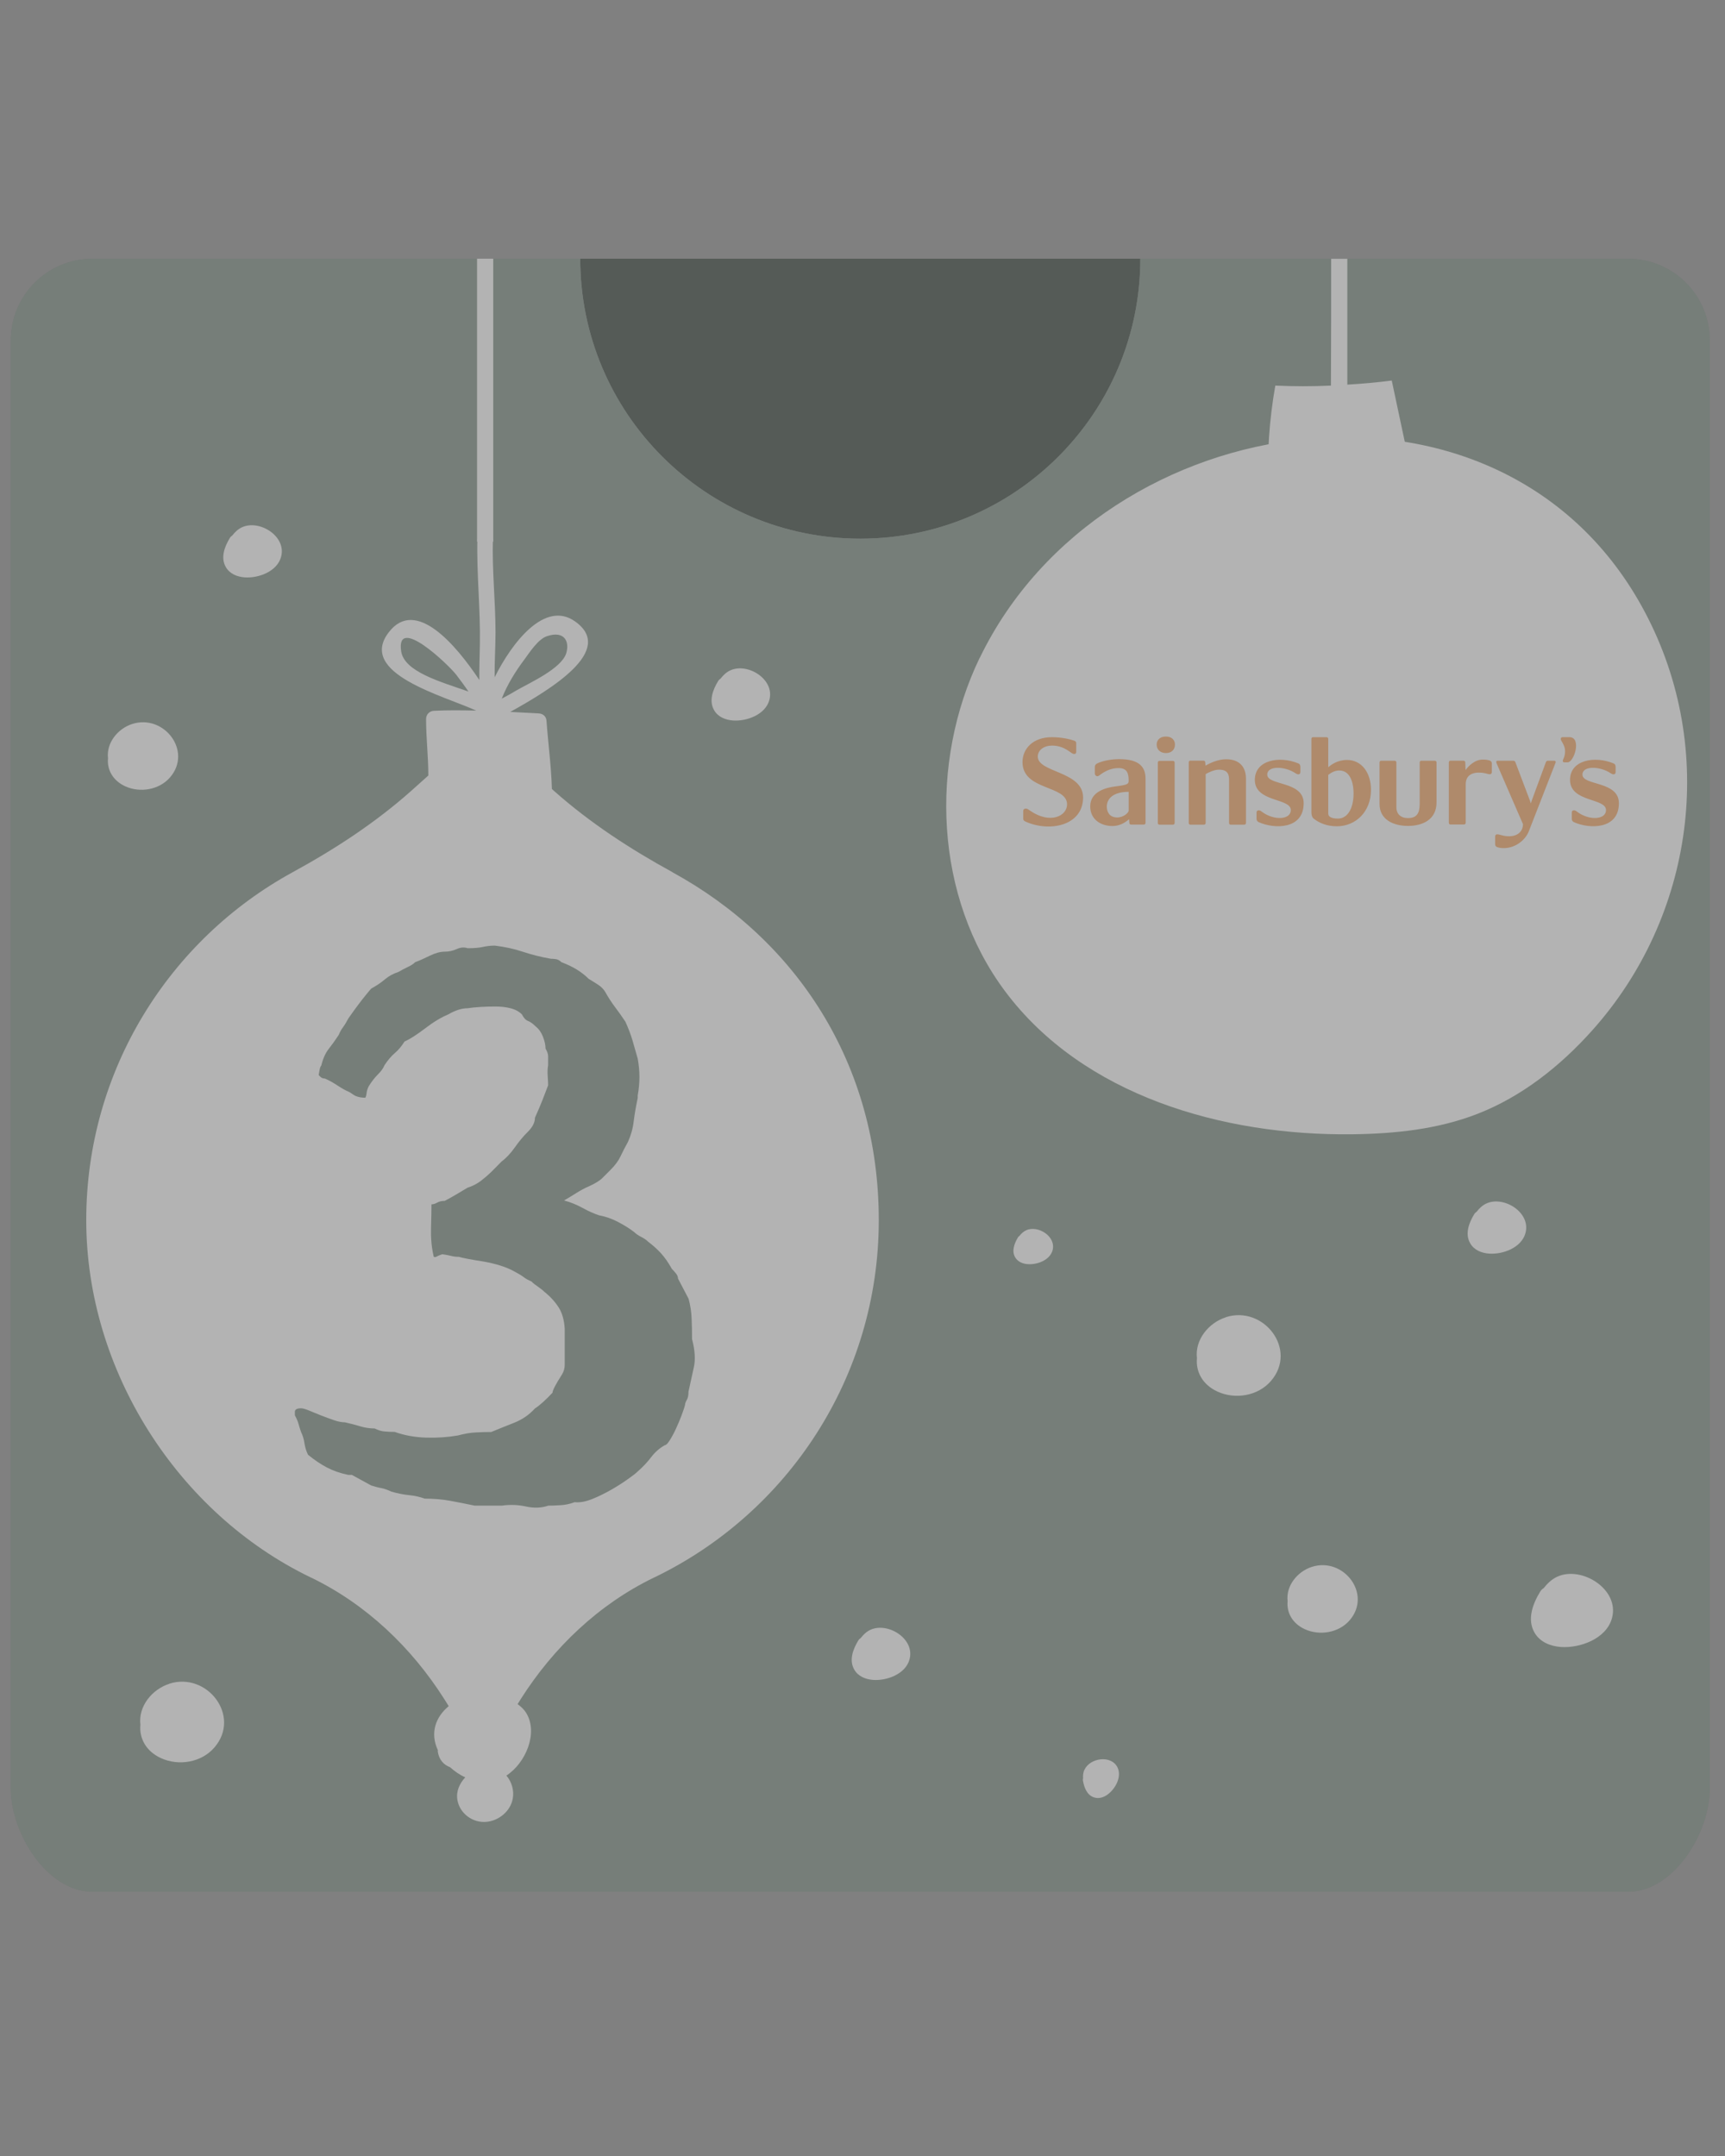 <svg width="160" height="200" viewBox="0 0 160 200" fill="none" xmlns="http://www.w3.org/2000/svg">
<rect x="0" y="0" width="160" height="200" fill="#808080" stroke="none"/>
<g opacity="0.4">
<g clip-path="url(#clip0_12508_6257)">
<path d="M105.77 24C105.77 38.34 94.14 49.97 79.8 49.97C65.46 49.97 53.82 38.34 53.82 24H105.76H105.77Z" fill="#132219"/>
<path d="M151.01 24H105.77C105.77 38.34 94.14 49.97 79.8 49.97C65.46 49.97 53.82 38.34 53.82 24H8.58C4.39 24 1 27.39 1 31.58V165.91C1 170.1 4.39 175.49 8.58 175.49H151.01C155.2 175.49 158.59 170.1 158.59 165.91V31.58C158.59 27.39 155.2 24 151.01 24Z" fill="#274332"/>
<path d="M12.268 67.158C10.928 67.588 9.848 68.908 10.018 70.348C9.918 71.388 10.448 72.398 11.608 72.938C12.988 73.568 14.758 73.278 15.768 72.118C17.878 69.678 15.208 66.218 12.268 67.158Z" fill="white"/>
<path d="M121.68 145.35C120.34 145.78 119.26 147.1 119.43 148.54C119.33 149.58 119.86 150.59 121.02 151.13C122.4 151.76 124.17 151.47 125.18 150.31C127.29 147.87 124.62 144.41 121.68 145.35Z" fill="white"/>
<path d="M113.702 122.198C112.102 122.708 110.812 124.288 111.022 125.998C110.902 127.238 111.532 128.448 112.922 129.088C114.572 129.848 116.682 129.498 117.882 128.108C120.402 125.198 117.212 121.068 113.702 122.188V122.198Z" fill="white"/>
<path d="M15.703 156.198C14.102 156.708 12.812 158.288 13.023 159.998C12.902 161.238 13.533 162.448 14.922 163.088C16.573 163.848 18.683 163.498 19.883 162.108C22.402 159.198 19.212 155.068 15.703 156.188V156.198Z" fill="white"/>
<path d="M67.74 62.186C67.37 62.356 67.08 62.636 66.84 62.946C66.75 63.006 66.66 63.086 66.6 63.196C66.12 63.986 65.73 65.016 66.24 65.886C66.6 66.516 67.3 66.786 67.99 66.836C69.26 66.926 70.99 66.296 71.36 64.936C71.89 63.026 69.36 61.446 67.74 62.186Z" fill="white"/>
<path d="M95.177 114.129C94.927 114.249 94.727 114.429 94.567 114.639C94.507 114.679 94.447 114.729 94.407 114.809C94.087 115.349 93.817 116.039 94.157 116.629C94.397 117.049 94.867 117.239 95.337 117.269C96.197 117.329 97.367 116.909 97.627 115.989C97.987 114.699 96.267 113.619 95.177 114.129Z" fill="white"/>
<path d="M100.58 164.17C100.47 164.42 100.44 164.69 100.46 164.96C100.44 165.03 100.43 165.11 100.45 165.19C100.56 165.81 100.81 166.51 101.46 166.73C101.92 166.89 102.4 166.73 102.77 166.44C103.46 165.92 104.06 164.83 103.66 163.97C103.08 162.76 101.09 163.07 100.59 164.17H100.58Z" fill="white"/>
<path d="M144.442 146.262C143.922 146.502 143.522 146.892 143.182 147.322C143.052 147.402 142.932 147.512 142.842 147.672C142.172 148.782 141.622 150.222 142.332 151.452C142.842 152.332 143.812 152.712 144.782 152.782C146.562 152.902 148.982 152.022 149.512 150.122C150.262 147.442 146.702 145.222 144.442 146.262Z" fill="white"/>
<path d="M80.74 151.186C80.37 151.356 80.08 151.636 79.84 151.946C79.75 152.006 79.66 152.086 79.6 152.196C79.12 152.986 78.73 154.016 79.24 154.886C79.6 155.516 80.3 155.786 80.99 155.836C82.26 155.926 83.99 155.296 84.36 153.936C84.89 152.026 82.36 150.446 80.74 151.186Z" fill="white"/>
<path d="M137.87 111.64C137.5 111.81 137.21 112.09 136.97 112.4C136.88 112.46 136.79 112.54 136.73 112.65C136.25 113.44 135.86 114.47 136.37 115.34C136.73 115.97 137.43 116.24 138.12 116.29C139.39 116.38 141.12 115.75 141.49 114.39C142.02 112.48 139.49 110.9 137.87 111.64Z" fill="white"/>
<path d="M41.61 175.38C41.6 175.37 41.59 175.37 41.59 175.38H41.61Z" fill="white"/>
<path d="M62.38 80.91C58.47 78.77 54.75 76.35 51.42 73.4L51.19 73.19C51.13 71.07 50.84 68.97 50.69 66.86C50.66 66.44 50.34 66.19 49.95 66.18C49.07 66.13 48.21 66.09 47.33 66.04C51.09 63.94 57.13 60.32 53.33 57.64C50.54 55.67 47.5 59.58 45.88 62.83C45.86 61.45 45.96 60.06 45.96 58.67C45.96 55.78 45.63 52.89 45.72 49.98H44.28C44.2 53.25 44.57 56.51 44.51 59.78C44.49 60.89 44.45 61.99 44.46 63.08C42.31 59.85 38.57 55.4 36.07 58.64C33.1 62.47 41.11 64.52 44.17 65.92C42.85 65.89 41.54 65.87 40.22 65.94C39.81 65.97 39.52 66.3 39.52 66.7C39.52 68.44 39.73 70.18 39.73 71.94L38.09 73.41C34.76 76.36 31.03 78.79 27.13 80.92C15.73 87.16 8 99.27 8 113.19C8 127.11 16.48 140.36 28.78 146.31C28.81 146.33 28.86 146.34 28.89 146.36C33.98 148.83 38.17 152.83 41.2 157.6L41.62 158.27C40.41 159.27 39.86 160.75 40.62 162.37C40.62 162.4 40.6 162.43 40.6 162.45C40.71 163.24 41.16 163.72 41.74 163.93C42.16 164.31 42.63 164.64 43.15 164.87C43.15 164.87 43.143 164.88 43.13 164.9C42.63 165.46 42.3 166.14 42.42 166.94C42.62 168.23 43.87 169.14 45.15 169C46.3 168.88 47.35 168 47.56 166.85C47.7 166.12 47.47 165.29 46.97 164.71C48.77 163.54 49.92 160.77 48.83 158.94C48.62 158.58 48.33 158.32 48.01 158.08L48.31 157.6C51.34 152.83 55.53 148.83 60.62 146.36C60.65 146.34 60.7 146.33 60.73 146.31C73.03 140.36 81.51 127.76 81.51 113.19C81.51 98.62 73.79 87.16 62.38 80.92V80.91ZM37.21 60.42C36.7 56.98 41.6 61.65 42.34 62.62C42.72 63.12 43.1 63.63 43.45 64.15C40.85 63.24 37.5 62.32 37.21 60.42ZM46.54 64.81C47.04 63.51 47.84 62.24 48.63 61.19C49.13 60.51 49.92 59.27 50.75 59.01C52.36 58.48 52.85 59.52 52.52 60.6C52.07 62.04 49.08 63.36 47.86 64.07C47.44 64.33 46.98 64.57 46.54 64.81Z" fill="white"/>
<path d="M44.5 24V50H45.5V24H44.5Z" fill="white" stroke="white" stroke-width="0.5"/>
<path d="M40.18 116.35C40.02 115.59 39.95 114.75 39.98 113.83C40.01 112.91 40.02 112.21 40.02 111.72C40.18 111.72 40.36 111.67 40.55 111.56C40.74 111.45 40.97 111.4 41.24 111.4C41.56 111.24 41.93 111.03 42.34 110.79C42.75 110.55 43.08 110.34 43.36 110.18C43.85 110.02 44.27 109.8 44.62 109.53C44.97 109.26 45.28 108.99 45.56 108.72L46.53 107.74C46.96 107.42 47.37 106.98 47.75 106.44C48.13 105.9 48.53 105.41 48.97 104.98C49.4 104.55 49.62 104.11 49.62 103.68C49.89 103.08 50.12 102.54 50.31 102.06C50.5 101.57 50.68 101.11 50.84 100.68C50.84 100.52 50.83 100.23 50.8 99.83C50.77 99.42 50.79 99.09 50.84 98.81V98C50.84 97.78 50.76 97.54 50.6 97.27C50.6 96.94 50.52 96.58 50.36 96.17C50.2 95.76 49.98 95.45 49.71 95.24C49.44 94.97 49.19 94.79 48.98 94.71C48.76 94.63 48.57 94.42 48.41 94.1C48.14 93.83 47.79 93.64 47.35 93.53C46.92 93.42 46.46 93.37 45.97 93.37C45.48 93.37 45.01 93.38 44.55 93.41C44.09 93.44 43.7 93.48 43.37 93.53C42.83 93.53 42.23 93.72 41.58 94.1C40.93 94.37 40.21 94.8 39.43 95.4C38.64 96 38.01 96.4 37.52 96.62C37.25 97.05 36.95 97.41 36.63 97.68C36.31 97.95 35.98 98.33 35.66 98.82C35.55 99.09 35.35 99.38 35.05 99.67C34.75 99.97 34.47 100.33 34.2 100.77C34.09 100.99 34.02 101.2 34 101.42C33.97 101.64 33.93 101.77 33.88 101.83C33.55 101.83 33.26 101.78 32.99 101.67C32.88 101.62 32.77 101.55 32.66 101.47C32.55 101.39 32.44 101.32 32.33 101.27C32.06 101.16 31.72 100.97 31.31 100.7C30.9 100.43 30.51 100.21 30.13 100.05C29.97 100.05 29.83 100 29.72 99.89L29.56 99.73C29.61 99.4 29.65 99.19 29.68 99.08C29.71 98.97 29.75 98.89 29.8 98.84C29.96 98.19 30.19 97.68 30.49 97.3C30.79 96.92 31.1 96.49 31.42 96C31.53 95.73 31.66 95.49 31.83 95.27C31.99 95.05 32.15 94.78 32.32 94.46C32.7 93.92 33.01 93.49 33.26 93.16C33.5 92.84 33.75 92.52 33.99 92.23C34.23 91.93 34.38 91.76 34.44 91.7C34.93 91.43 35.35 91.15 35.7 90.85C36.05 90.55 36.47 90.32 36.96 90.16C37.23 90 37.51 89.85 37.81 89.71C38.11 89.57 38.34 89.43 38.5 89.26C38.93 89.1 39.39 88.89 39.88 88.65C40.37 88.41 40.83 88.28 41.26 88.28C41.64 88.28 42 88.2 42.36 88.04C42.71 87.88 43.05 87.85 43.38 87.96C43.98 87.96 44.45 87.92 44.8 87.84C45.15 87.76 45.52 87.72 45.9 87.72C46.82 87.83 47.69 88.02 48.5 88.29C49.31 88.56 50.18 88.78 51.1 88.94C51.26 88.94 51.43 88.95 51.59 88.98C51.75 89.01 51.92 89.1 52.08 89.26C53.11 89.64 53.95 90.15 54.6 90.8C54.87 90.96 55.15 91.14 55.45 91.33C55.75 91.52 55.98 91.75 56.14 92.02C56.41 92.51 56.71 92.97 57.03 93.4C57.36 93.83 57.68 94.29 58.01 94.78C58.28 95.38 58.5 95.95 58.66 96.49C58.82 97.03 58.98 97.6 59.15 98.2C59.26 98.8 59.31 99.37 59.31 99.91C59.31 100.45 59.26 101.02 59.15 101.62V101.86C58.99 102.62 58.86 103.34 58.78 104.01C58.7 104.69 58.52 105.32 58.25 105.92C57.98 106.41 57.75 106.85 57.56 107.26C57.37 107.67 57.06 108.09 56.63 108.52C56.36 108.79 56.1 109.05 55.86 109.29C55.62 109.53 55.2 109.79 54.6 110.06C54.22 110.22 53.84 110.43 53.46 110.67C53.08 110.91 52.7 111.14 52.32 111.36C52.92 111.52 53.48 111.75 54.03 112.05C54.57 112.35 55.09 112.58 55.57 112.74C56.17 112.85 56.75 113.05 57.32 113.35C57.89 113.65 58.39 113.96 58.82 114.29C58.98 114.45 59.2 114.6 59.47 114.74C59.74 114.88 59.96 115.02 60.12 115.19C60.55 115.51 60.95 115.87 61.3 116.25C61.65 116.63 61.99 117.12 62.32 117.71C62.43 117.82 62.55 117.95 62.69 118.12C62.82 118.28 62.89 118.44 62.89 118.61L63.87 120.48C64.03 121.08 64.13 121.69 64.15 122.31C64.18 122.93 64.19 123.57 64.19 124.22C64.46 125.25 64.52 126.13 64.35 126.86C64.19 127.59 64.02 128.34 63.86 129.1C63.86 129.43 63.81 129.68 63.7 129.87C63.59 130.06 63.54 130.21 63.54 130.32C63.49 130.54 63.38 130.86 63.22 131.29C63.06 131.72 62.88 132.14 62.69 132.55C62.5 132.96 62.31 133.31 62.12 133.61C61.93 133.91 61.78 134.06 61.67 134.06C61.18 134.33 60.76 134.7 60.41 135.16C60.06 135.62 59.64 136.07 59.15 136.5C58.99 136.66 58.67 136.91 58.21 137.23C57.75 137.56 57.24 137.88 56.67 138.21C56.1 138.53 55.52 138.82 54.92 139.06C54.32 139.3 53.78 139.4 53.3 139.35C52.87 139.51 52.42 139.61 51.96 139.63C51.5 139.66 51.13 139.67 50.86 139.67C50.21 139.89 49.52 139.91 48.79 139.75C48.06 139.59 47.31 139.56 46.55 139.67H44.03C43.27 139.51 42.51 139.36 41.75 139.22C40.99 139.08 40.21 139.02 39.39 139.02C38.96 138.86 38.48 138.75 37.97 138.7C37.45 138.65 36.9 138.54 36.3 138.37C35.97 138.21 35.66 138.1 35.36 138.04C35.06 137.99 34.75 137.9 34.43 137.8L32.64 136.82H32.31C31.55 136.66 30.89 136.43 30.32 136.13C29.75 135.83 29.17 135.44 28.57 134.95C28.41 134.63 28.3 134.27 28.24 133.89C28.19 133.51 28.08 133.16 27.92 132.83C27.81 132.51 27.73 132.25 27.68 132.06C27.63 131.87 27.52 131.61 27.35 131.29V130.97C27.35 130.75 27.54 130.64 27.92 130.64C28.08 130.64 28.33 130.71 28.65 130.84C28.97 130.98 29.34 131.12 29.75 131.29C30.16 131.45 30.56 131.6 30.97 131.74C31.38 131.88 31.71 131.94 31.99 131.94C32.48 132.05 32.95 132.17 33.41 132.31C33.87 132.45 34.32 132.51 34.75 132.51C35.07 132.67 35.39 132.77 35.68 132.79C35.98 132.82 36.29 132.83 36.61 132.83C37.53 133.16 38.51 133.33 39.54 133.36C40.57 133.39 41.54 133.32 42.47 133.16C43.07 133 43.62 132.9 44.14 132.88C44.65 132.85 45.13 132.84 45.56 132.84C46.21 132.57 46.91 132.29 47.67 131.99C48.43 131.69 49.08 131.25 49.62 130.65C50.05 130.38 50.59 129.89 51.25 129.19C51.25 128.97 51.55 128.4 52.14 127.48C52.3 127.21 52.38 126.91 52.38 126.59V123.26C52.33 122.45 52.14 121.78 51.81 121.27C51.48 120.76 51.05 120.28 50.51 119.85C50.35 119.69 50.14 119.53 49.9 119.36C49.66 119.2 49.45 119.04 49.29 118.87C49.02 118.76 48.77 118.63 48.56 118.46C48.34 118.3 48.07 118.14 47.75 117.97C47.37 117.75 46.92 117.56 46.41 117.4C45.89 117.24 45.38 117.12 44.87 117.03C44.35 116.95 43.88 116.87 43.45 116.79C43.02 116.71 42.72 116.64 42.56 116.59C42.29 116.59 42.06 116.56 41.87 116.51C41.68 116.46 41.39 116.4 41.02 116.35C40.86 116.4 40.72 116.46 40.61 116.51C40.34 116.67 40.2 116.65 40.2 116.43L40.18 116.35Z" fill="#274332"/>
<path d="M19.74 96.22C19.37 96.39 19.08 96.67 18.84 96.98C18.75 97.04 18.66 97.12 18.6 97.23C18.12 98.02 17.73 99.05 18.24 99.92C18.6 100.55 19.3 100.82 19.99 100.87C21.26 100.96 22.99 100.33 23.36 98.97C23.89 97.06 21.36 95.48 19.74 96.22Z" fill="white"/>
<path d="M22.69 134.35C22.44 134.47 22.24 134.65 22.08 134.86C22.02 134.9 21.96 134.95 21.92 135.03C21.6 135.57 21.33 136.26 21.67 136.85C21.91 137.27 22.38 137.46 22.85 137.49C23.71 137.55 24.88 137.13 25.14 136.21C25.5 134.92 23.78 133.84 22.69 134.35Z" fill="white"/>
<path d="M22.45 48.91C22.08 49.08 21.79 49.36 21.55 49.67C21.46 49.73 21.37 49.81 21.31 49.92C20.83 50.71 20.44 51.74 20.95 52.61C21.31 53.24 22.01 53.51 22.7 53.56C23.97 53.65 25.7 53.02 26.07 51.66C26.6 49.75 24.07 48.17 22.45 48.91Z" fill="white"/>
<path d="M90.88 61C86.15 70.8 86.71 83.24 93.23 91.96C100.45 101.62 113.39 105.37 125.45 105.22C129.38 105.17 133.36 104.76 137.03 103.33C141.15 101.73 144.71 98.9 147.66 95.61C157.14 85.04 159.31 69.51 152.58 56.8C139.45 31.97 102.32 37.35 90.88 61.02V61Z" fill="white"/>
<path d="M118.65 45.83L118.12 45.56C117.83 45.59 117.54 45.6 117.26 45.64L118.65 45.83Z" fill="white"/>
<path d="M131.32 45.84C126.95 45.17 122.51 45.1 118.13 45.57L117.65 45.33C117.51 42.14 117.73 38.93 118.29 35.77C120 35.85 121.74 35.85 123.45 35.77C123.47 32.52 123.47 27.26 123.47 24.01H124.97V35.68C126.35 35.6 127.71 35.48 129.09 35.3C129.83 38.81 130.59 42.34 131.34 45.85L131.32 45.84Z" fill="white"/>
<g clip-path="url(#clip1_12508_6257)">
<path fill-rule="evenodd" clip-rule="evenodd" d="M145.567 68.382C146.724 68.382 146.018 70.72 145.393 70.72H145.114C145.018 70.72 144.952 70.667 144.952 70.602C144.952 70.429 145.167 70.228 145.167 69.672C145.167 69.125 144.767 68.728 144.767 68.567C144.767 68.488 144.793 68.382 144.938 68.382H145.567ZM146.778 71.856C146.778 72.9 150.159 72.425 150.159 74.511C150.159 76.941 147.454 76.927 145.984 76.266C145.825 76.188 145.787 76.069 145.787 75.923V75.409C145.787 75.225 145.865 75.17 145.996 75.17C146.09 75.17 146.17 75.212 146.249 75.279C147.385 76.15 148.964 76.054 148.964 75.147C148.964 74.008 145.626 74.444 145.626 72.345C145.626 70.485 147.932 70.1 149.653 70.814C149.815 70.877 149.855 71.011 149.855 71.157V71.591C149.855 71.778 149.774 71.83 149.641 71.83C149.573 71.83 149.469 71.778 149.388 71.725C148.435 71.077 146.778 70.998 146.778 71.856Z" fill="#F06C00"/>
<path fill-rule="evenodd" clip-rule="evenodd" d="M149.679 70.824C149.671 70.822 149.663 70.819 149.656 70.816C149.66 70.818 149.669 70.82 149.679 70.824ZM149.722 70.842C149.715 70.838 149.707 70.835 149.699 70.832L149.722 70.842H149.722ZM113.718 70.431C114.995 70.431 115.568 71.173 115.568 72.246V76.34C115.569 76.362 115.565 76.383 115.557 76.402C115.55 76.422 115.538 76.44 115.523 76.455C115.508 76.47 115.49 76.482 115.47 76.49C115.451 76.498 115.429 76.501 115.408 76.501H114.13C114.065 76.501 114 76.434 114 76.34V72.379C114 71.928 113.946 71.397 113.066 71.397C112.614 71.397 112.083 71.66 111.83 71.809V76.34C111.831 76.362 111.827 76.383 111.819 76.403C111.812 76.423 111.8 76.441 111.784 76.456C111.769 76.471 111.751 76.483 111.731 76.49C111.711 76.498 111.69 76.501 111.668 76.501H110.393C110.326 76.501 110.26 76.434 110.26 76.34V70.723C110.26 70.629 110.326 70.561 110.393 70.561H111.63C111.725 70.561 111.79 70.629 111.79 70.723L111.818 71.026C112.215 70.786 112.987 70.431 113.718 70.431V70.431ZM138.11 70.528C138.282 70.568 138.374 70.676 138.374 70.806V71.64C138.374 71.729 138.295 71.824 138.199 71.824C138.057 71.824 137.921 71.769 137.751 71.729C137.033 71.585 135.95 71.624 135.95 72.761V76.324C135.951 76.345 135.947 76.366 135.94 76.385C135.932 76.405 135.92 76.423 135.905 76.438C135.891 76.453 135.873 76.464 135.853 76.472C135.834 76.48 135.813 76.484 135.792 76.484H134.517C134.451 76.484 134.385 76.417 134.385 76.324V70.727C134.385 70.633 134.451 70.568 134.517 70.568H135.752C135.842 70.568 135.91 70.633 135.91 70.727L135.937 71.438C136.19 71.07 136.787 70.462 137.523 70.462C137.695 70.462 137.857 70.462 138.11 70.528H138.11Z" fill="#F06C00"/>
<path fill-rule="evenodd" clip-rule="evenodd" d="M138.11 70.528L138.172 70.543C138.151 70.538 138.131 70.533 138.11 70.528ZM133.087 70.569C133.176 70.569 133.245 70.633 133.245 70.727V74.423C133.245 76.06 131.921 76.616 130.595 76.616C129.282 76.616 127.957 76.06 127.957 74.582V70.727C127.957 70.634 128.023 70.569 128.09 70.569H129.363C129.454 70.569 129.52 70.634 129.52 70.728V74.886C129.52 75.508 129.919 75.889 130.595 75.889C131.419 75.889 131.681 75.428 131.681 74.569V70.727C131.681 70.633 131.749 70.569 131.816 70.569H133.087ZM107.285 69.066C107.285 68.67 107.563 68.326 108.143 68.325H108.149C108.704 68.326 108.982 68.67 108.982 69.066C108.982 69.541 108.663 69.858 108.146 69.858C107.628 69.858 107.285 69.541 107.285 69.066ZM108.796 70.585C108.817 70.584 108.838 70.588 108.857 70.596C108.876 70.603 108.894 70.615 108.909 70.629C108.924 70.644 108.935 70.662 108.943 70.681C108.95 70.7 108.954 70.721 108.953 70.742V76.34C108.953 76.434 108.887 76.5 108.796 76.5H107.524C107.457 76.5 107.391 76.434 107.391 76.34V70.742C107.391 70.651 107.457 70.585 107.524 70.585L108.796 70.585ZM124.938 70.497C126.303 70.497 127.164 71.686 127.164 73.268C127.164 75.304 125.746 76.65 123.995 76.65C123.04 76.65 122.34 76.318 121.877 75.963C121.679 75.819 121.638 75.569 121.638 75.357V68.542C121.638 68.45 121.703 68.385 121.769 68.385H123.04C123.132 68.385 123.2 68.45 123.2 68.542V71.169C123.451 70.959 124.034 70.497 124.938 70.497ZM124.1 75.937C124.948 75.937 125.548 75.067 125.548 73.586C125.548 73.033 125.425 71.474 124.221 71.474C123.743 71.474 123.397 71.738 123.2 71.882V75.45C123.2 75.569 123.224 75.685 123.386 75.792C123.517 75.869 123.716 75.937 124.1 75.937ZM96.259 70.183C96.259 71.686 100.461 71.529 100.461 73.971C100.461 76.623 97.292 77.233 95.065 76.188C94.934 76.107 94.907 76.042 94.907 75.923V75.252C94.907 75.13 94.948 75.013 95.173 75.013C95.293 75.013 95.37 75.081 95.543 75.199C97.386 76.479 98.974 75.713 98.974 74.616C98.974 72.809 94.841 73.362 94.841 70.694C94.841 69.468 95.795 68.385 97.558 68.385C98.432 68.385 99.226 68.555 99.678 68.726C99.798 68.781 99.823 68.847 99.823 68.964V69.731C99.823 69.851 99.783 69.943 99.64 69.943C99.52 69.943 99.426 69.876 99.28 69.771C98.752 69.389 98.246 69.164 97.584 69.164C96.843 69.164 96.259 69.572 96.259 70.182V70.183ZM103.812 70.42C105.682 70.42 106.252 71.159 106.252 72.229V76.337C106.252 76.357 106.249 76.378 106.241 76.397C106.233 76.417 106.221 76.434 106.206 76.449C106.191 76.464 106.174 76.475 106.154 76.483C106.135 76.49 106.114 76.494 106.093 76.493H104.887C104.821 76.493 104.756 76.428 104.756 76.337L104.726 75.993C104.301 76.361 103.799 76.626 103.189 76.626C102.075 76.626 101.122 75.993 101.122 74.804C101.122 73.363 102.725 73.049 103.428 72.956C104.581 72.809 104.688 72.732 104.688 72.427C104.688 71.78 104.569 71.25 103.759 71.25C103.11 71.25 102.62 71.476 102.128 71.806C102.049 71.86 101.93 72.005 101.771 72.005C101.693 72.005 101.548 71.924 101.548 71.741V71.147C101.548 71.026 101.599 70.908 101.746 70.829C102.277 70.566 103.097 70.42 103.812 70.42ZM104.688 75.201V73.454C103.216 73.454 102.66 74.116 102.66 74.83C102.66 75.333 102.924 75.831 103.626 75.831C104.237 75.831 104.688 75.372 104.688 75.201ZM117.543 71.856C117.543 72.9 120.92 72.425 120.92 74.511C120.92 76.941 118.215 76.927 116.749 76.266C116.586 76.188 116.547 76.069 116.547 75.923V75.409C116.547 75.225 116.629 75.17 116.76 75.17C116.852 75.17 116.932 75.212 117.012 75.279C118.152 76.15 119.728 76.054 119.728 75.147C119.728 74.008 116.39 74.444 116.39 72.345C116.39 70.485 118.694 70.1 120.418 70.814C120.576 70.877 120.616 71.011 120.616 71.157V71.591C120.616 71.778 120.537 71.83 120.406 71.83C120.339 71.83 120.23 71.778 120.153 71.725C119.197 71.077 117.543 70.998 117.543 71.856ZM141.806 77.106C141.475 77.96 140.521 78.675 139.499 78.675C139.326 78.675 139.17 78.675 138.942 78.606C138.771 78.567 138.679 78.464 138.679 78.331V77.579C138.679 77.486 138.76 77.395 138.852 77.395C138.997 77.395 139.103 77.434 139.262 77.475C140.308 77.766 141.236 77.434 141.264 76.456L138.852 70.897C138.798 70.765 138.784 70.727 138.784 70.688C138.784 70.609 138.824 70.569 138.903 70.569H140.351C140.468 70.569 140.521 70.609 140.561 70.714L141.911 74.279L141.991 74.529L142.07 74.279L143.382 70.714C143.409 70.622 143.476 70.569 143.57 70.569H144.177C144.243 70.569 144.298 70.622 144.298 70.688C144.298 70.739 144.27 70.778 144.243 70.858L141.806 77.106H141.806Z" fill="#F06C00"/>
</g>
<path opacity="0.75" d="M151.01 24H105.77C105.77 38.34 94.14 49.97 79.8 49.97C65.46 49.97 53.82 38.34 53.82 24H8.58C4.39 24 1 27.39 1 31.58V165.91C1 170.1 4.39 175.49 8.58 175.49H151.01C155.2 175.49 158.59 170.1 158.59 165.91V31.58C158.59 27.39 155.2 24 151.01 24Z" fill="white" fill-opacity="0.4"/>
</g>
</g>
<defs>
<clipPath id="clip0_12508_6257">
<rect width="157.59" height="151.49" fill="white" transform="translate(1 24)"/>
</clipPath>
<clipPath id="clip1_12508_6257">
<rect width="56.455" height="10.35" fill="white" transform="translate(94.273 68.325)"/>
</clipPath>
</defs>
</svg>

